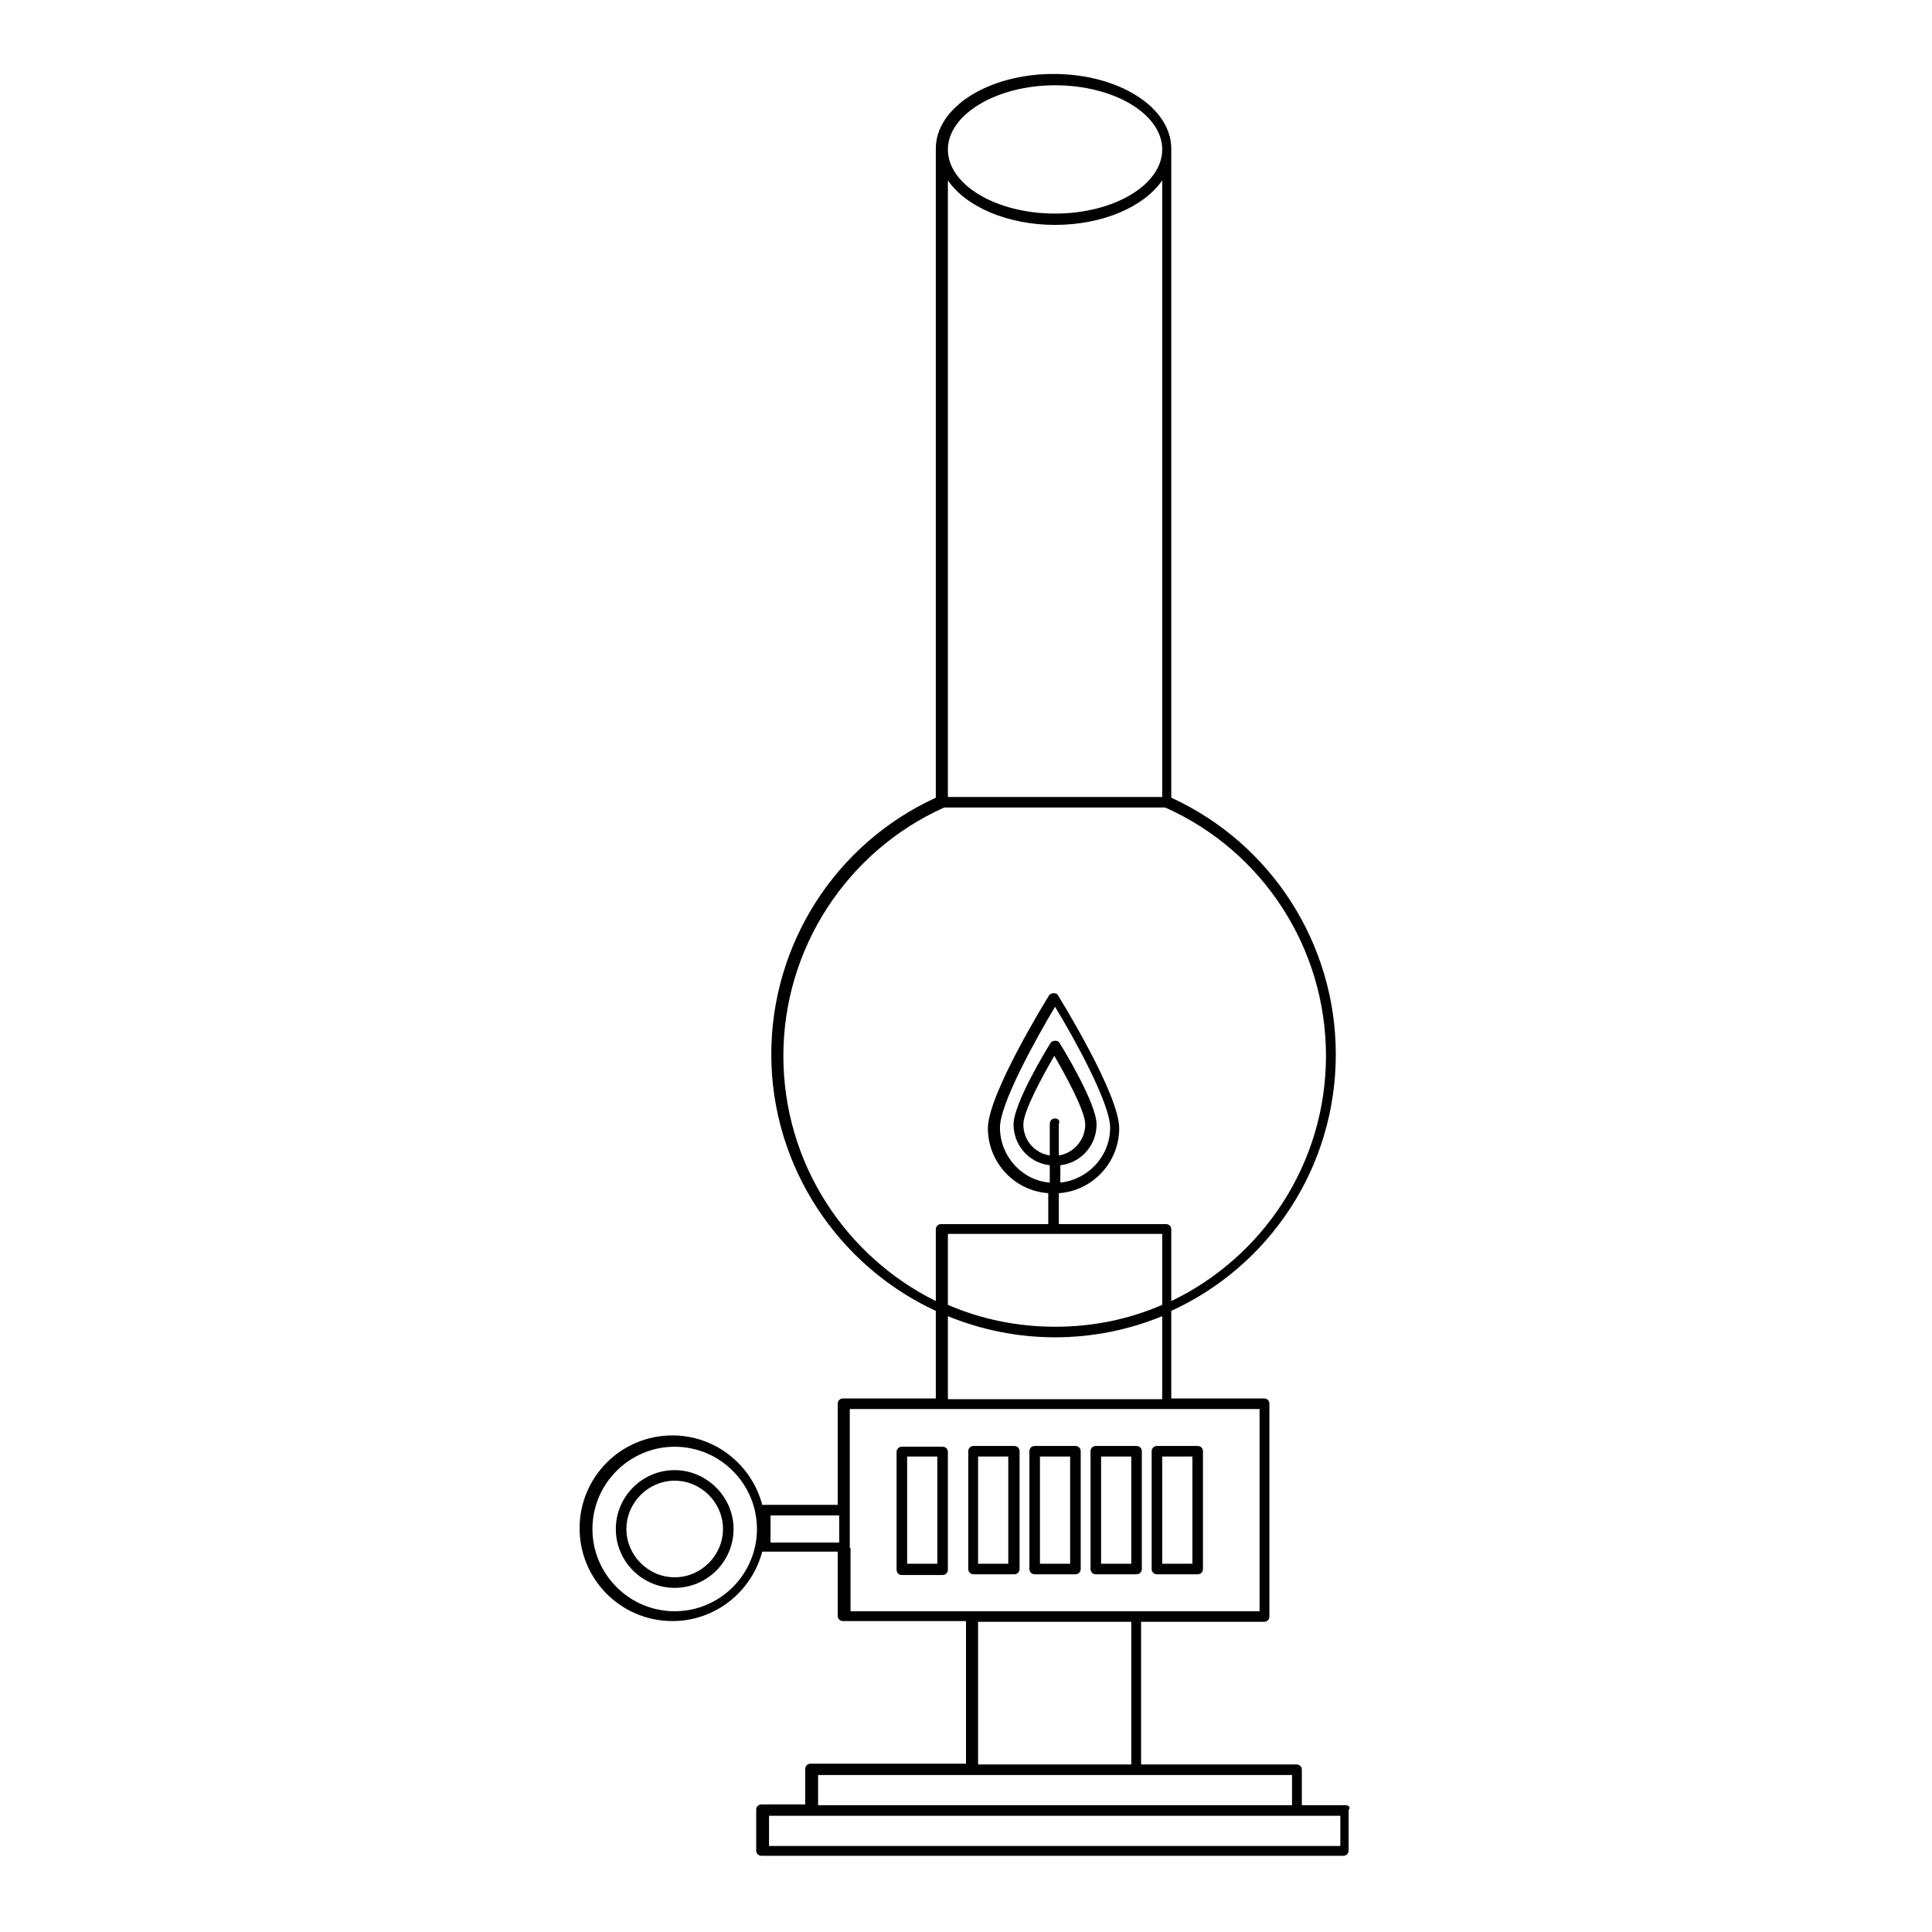 <?xml version="1.0" encoding="utf-8"?>
<!-- Svg Vector Icons : http://www.onlinewebfonts.com/icon -->
<!DOCTYPE svg PUBLIC "-//W3C//DTD SVG 1.1//EN" "http://www.w3.org/Graphics/SVG/1.1/DTD/svg11.dtd">
<svg version="1.1" xmlns="http://www.w3.org/2000/svg" xmlns:xlink="http://www.w3.org/1999/xlink" x="0px" y="0px" viewBox="0 0 256 256" enable-background="new 0 0 256 256" xml:space="preserve">
<g><g><g><g><path fill="#000000" d="M137.1,208.6h5.4c0.4,0,0.7-0.3,0.7-0.7v-15.6c0-0.4-0.3-0.7-0.7-0.7h-5.4c-0.4,0-0.7,0.3-0.7,0.7v15.6C136.4,208.3,136.7,208.6,137.1,208.6z M137.8,193h4v14.2h-4V193z"/><path fill="#000000" d="M134.4,208.6c0.4,0,0.7-0.3,0.7-0.7v-15.6c0-0.4-0.3-0.7-0.7-0.7h-5.4c-0.4,0-0.7,0.3-0.7,0.7v15.6c0,0.4,0.3,0.7,0.7,0.7H134.4z M129.6,193h4v14.2h-4V193z"/><path fill="#000000" d="M124.9,191.7h-5.4c-0.4,0-0.7,0.3-0.7,0.7v15.6c0,0.4,0.3,0.7,0.7,0.7h5.4c0.4,0,0.7-0.3,0.7-0.7v-15.6C125.6,192,125.3,191.7,124.9,191.7z M124.2,207.2h-4V193h4V207.2z"/><path fill="#000000" d="M145.2,208.6h5.4c0.4,0,0.7-0.3,0.7-0.7v-15.6c0-0.4-0.3-0.7-0.7-0.7h-5.4c-0.4,0-0.7,0.3-0.7,0.7v15.6C144.5,208.3,144.8,208.6,145.2,208.6z M145.9,193h4v14.2h-4V193z"/><path fill="#000000" d="M153.3,208.6h5.4c0.4,0,0.7-0.3,0.7-0.7v-15.6c0-0.4-0.3-0.7-0.7-0.7h-5.4c-0.4,0-0.7,0.3-0.7,0.7v15.6C152.6,208.3,152.9,208.6,153.3,208.6z M154,193h4v14.2h-4V193z"/><path fill="#000000" d="M89.4,194.8c-4.3,0-7.8,3.5-7.8,7.8s3.5,7.8,7.8,7.8s7.8-3.5,7.8-7.8S93.6,194.8,89.4,194.8z M89.4,209c-3.5,0-6.4-2.9-6.4-6.4c0-3.5,2.9-6.4,6.4-6.4c3.5,0,6.4,2.9,6.4,6.4C95.8,206.1,92.9,209,89.4,209z"/><path fill="#000000" d="M178.3,239.2h-5.8v-4.7c0-0.4-0.3-0.7-0.7-0.7h-20.6v-18.9h16.3c0.4,0,0.7-0.3,0.7-0.7V186c0-0.4-0.3-0.7-0.7-0.7h-12.3v-11.6c12.9-5.9,21.8-18.9,21.8-34c0-14.6-8.5-27.9-21.8-34v-86c0-5.5-7-9.9-15.6-9.9c-8.6,0-15.6,4.4-15.6,9.9v86c-13.3,6.1-21.8,19.4-21.8,34c0,15,9,28.1,21.8,34v11.6h-12.3c-0.4,0-0.7,0.3-0.7,0.7v13.4h-9.8c-0.1,0-0.2,0-0.2,0c-1.4-5.3-6.2-9.2-11.9-9.2c-6.8,0-12.3,5.5-12.3,12.3c0,6.8,5.5,12.3,12.3,12.3c5.7,0,10.5-3.9,11.9-9.2c0.1,0,0.2,0,0.2,0h9.8v8.5c0,0.4,0.3,0.7,0.7,0.7h16.3v18.9h-20.6c-0.4,0-0.7,0.3-0.7,0.7v4.7h-5.8c-0.4,0-0.7,0.3-0.7,0.7v5.4c0,0.4,0.3,0.7,0.7,0.7h77.1c0.4,0,0.7-0.3,0.7-0.7v-5.4C179,239.5,178.7,239.2,178.3,239.2z M139.8,11.3c7.8,0,14.2,3.8,14.2,8.5s-6.4,8.5-14.2,8.5c-7.8,0-14.2-3.8-14.2-8.5C125.6,15.2,132,11.3,139.8,11.3z M139.8,29.8c6.3,0,11.8-2.4,14.2-5.9v81.7h-28.4V23.9C128,27.4,133.5,29.8,139.8,29.8z M103.8,139.9c0-14.2,8.4-27.1,21.3-32.9h29.3c13,5.8,21.3,18.7,21.3,32.9c0,14.3-8.4,26.7-20.5,32.5v-9.5c0-0.4-0.3-0.7-0.7-0.7h-14.2v-4.1c4.5-0.3,8-4.1,8-8.6s-7.8-17.1-8.1-17.6c-0.2-0.4-0.9-0.4-1.2,0c-0.3,0.5-8.1,13.1-8.1,17.6s3.5,8.3,8,8.6v4.1h-14.2c-0.4,0-0.7,0.3-0.7,0.7v9.5C112.1,166.5,103.8,154.2,103.8,139.9z M139.8,148.2c-0.4,0-0.7,0.3-0.7,0.7v4.2c-2-0.3-3.5-2-3.5-4.1c0-1.8,2.6-6.5,4.1-9.1c1.5,2.6,4.1,7.3,4.1,9.1c0,2-1.5,3.8-3.5,4.1v-4.2C140.5,148.5,140.2,148.2,139.8,148.2z M140.5,154.4c2.7-0.3,4.8-2.6,4.8-5.4c0-2.8-4.4-10-4.9-10.8c-0.2-0.4-0.9-0.4-1.2,0c-0.5,0.8-4.9,8-4.9,10.8c0,2.8,2.1,5.1,4.8,5.4v2.3c-3.7-0.3-6.6-3.5-6.6-7.3c0-3.2,4.8-11.8,7.3-16c2.5,4.1,7.3,12.8,7.3,16c0,3.8-2.9,6.9-6.6,7.3L140.5,154.4L140.5,154.4L140.5,154.4z M154,163.5v9.4c-4.4,1.9-9.1,2.9-14.2,2.9c-5,0-9.8-1-14.2-2.9v-9.4H154L154,163.5z M125.6,174.4c4.4,1.8,9.2,2.8,14.2,2.8c5,0,9.8-1,14.2-2.8v11h-28.4V174.4z M89.4,213.5c-6,0-10.9-4.9-10.9-10.9c0-6,4.9-10.9,10.9-10.9s10.9,4.9,10.9,10.9C100.3,208.6,95.4,213.5,89.4,213.5z M102.1,204.4v-3.6h9.1v3.6H102.1z M112.6,205.1v-5v-13.4h12.3h29.7h12.3v26.8h-16.3H129h-16.3V205.1z M129.6,214.9h20.3v18.9h-20.3V214.9z M108.4,235.2H129h21.6h20.6v4h-62.8V235.2z M177.6,244.6h-75.7v-4h5.8h64.2h5.7V244.6L177.6,244.6z"/></g></g><g></g><g></g><g></g><g></g><g></g><g></g><g></g><g></g><g></g><g></g><g></g><g></g><g></g><g></g><g></g></g></g>
</svg>